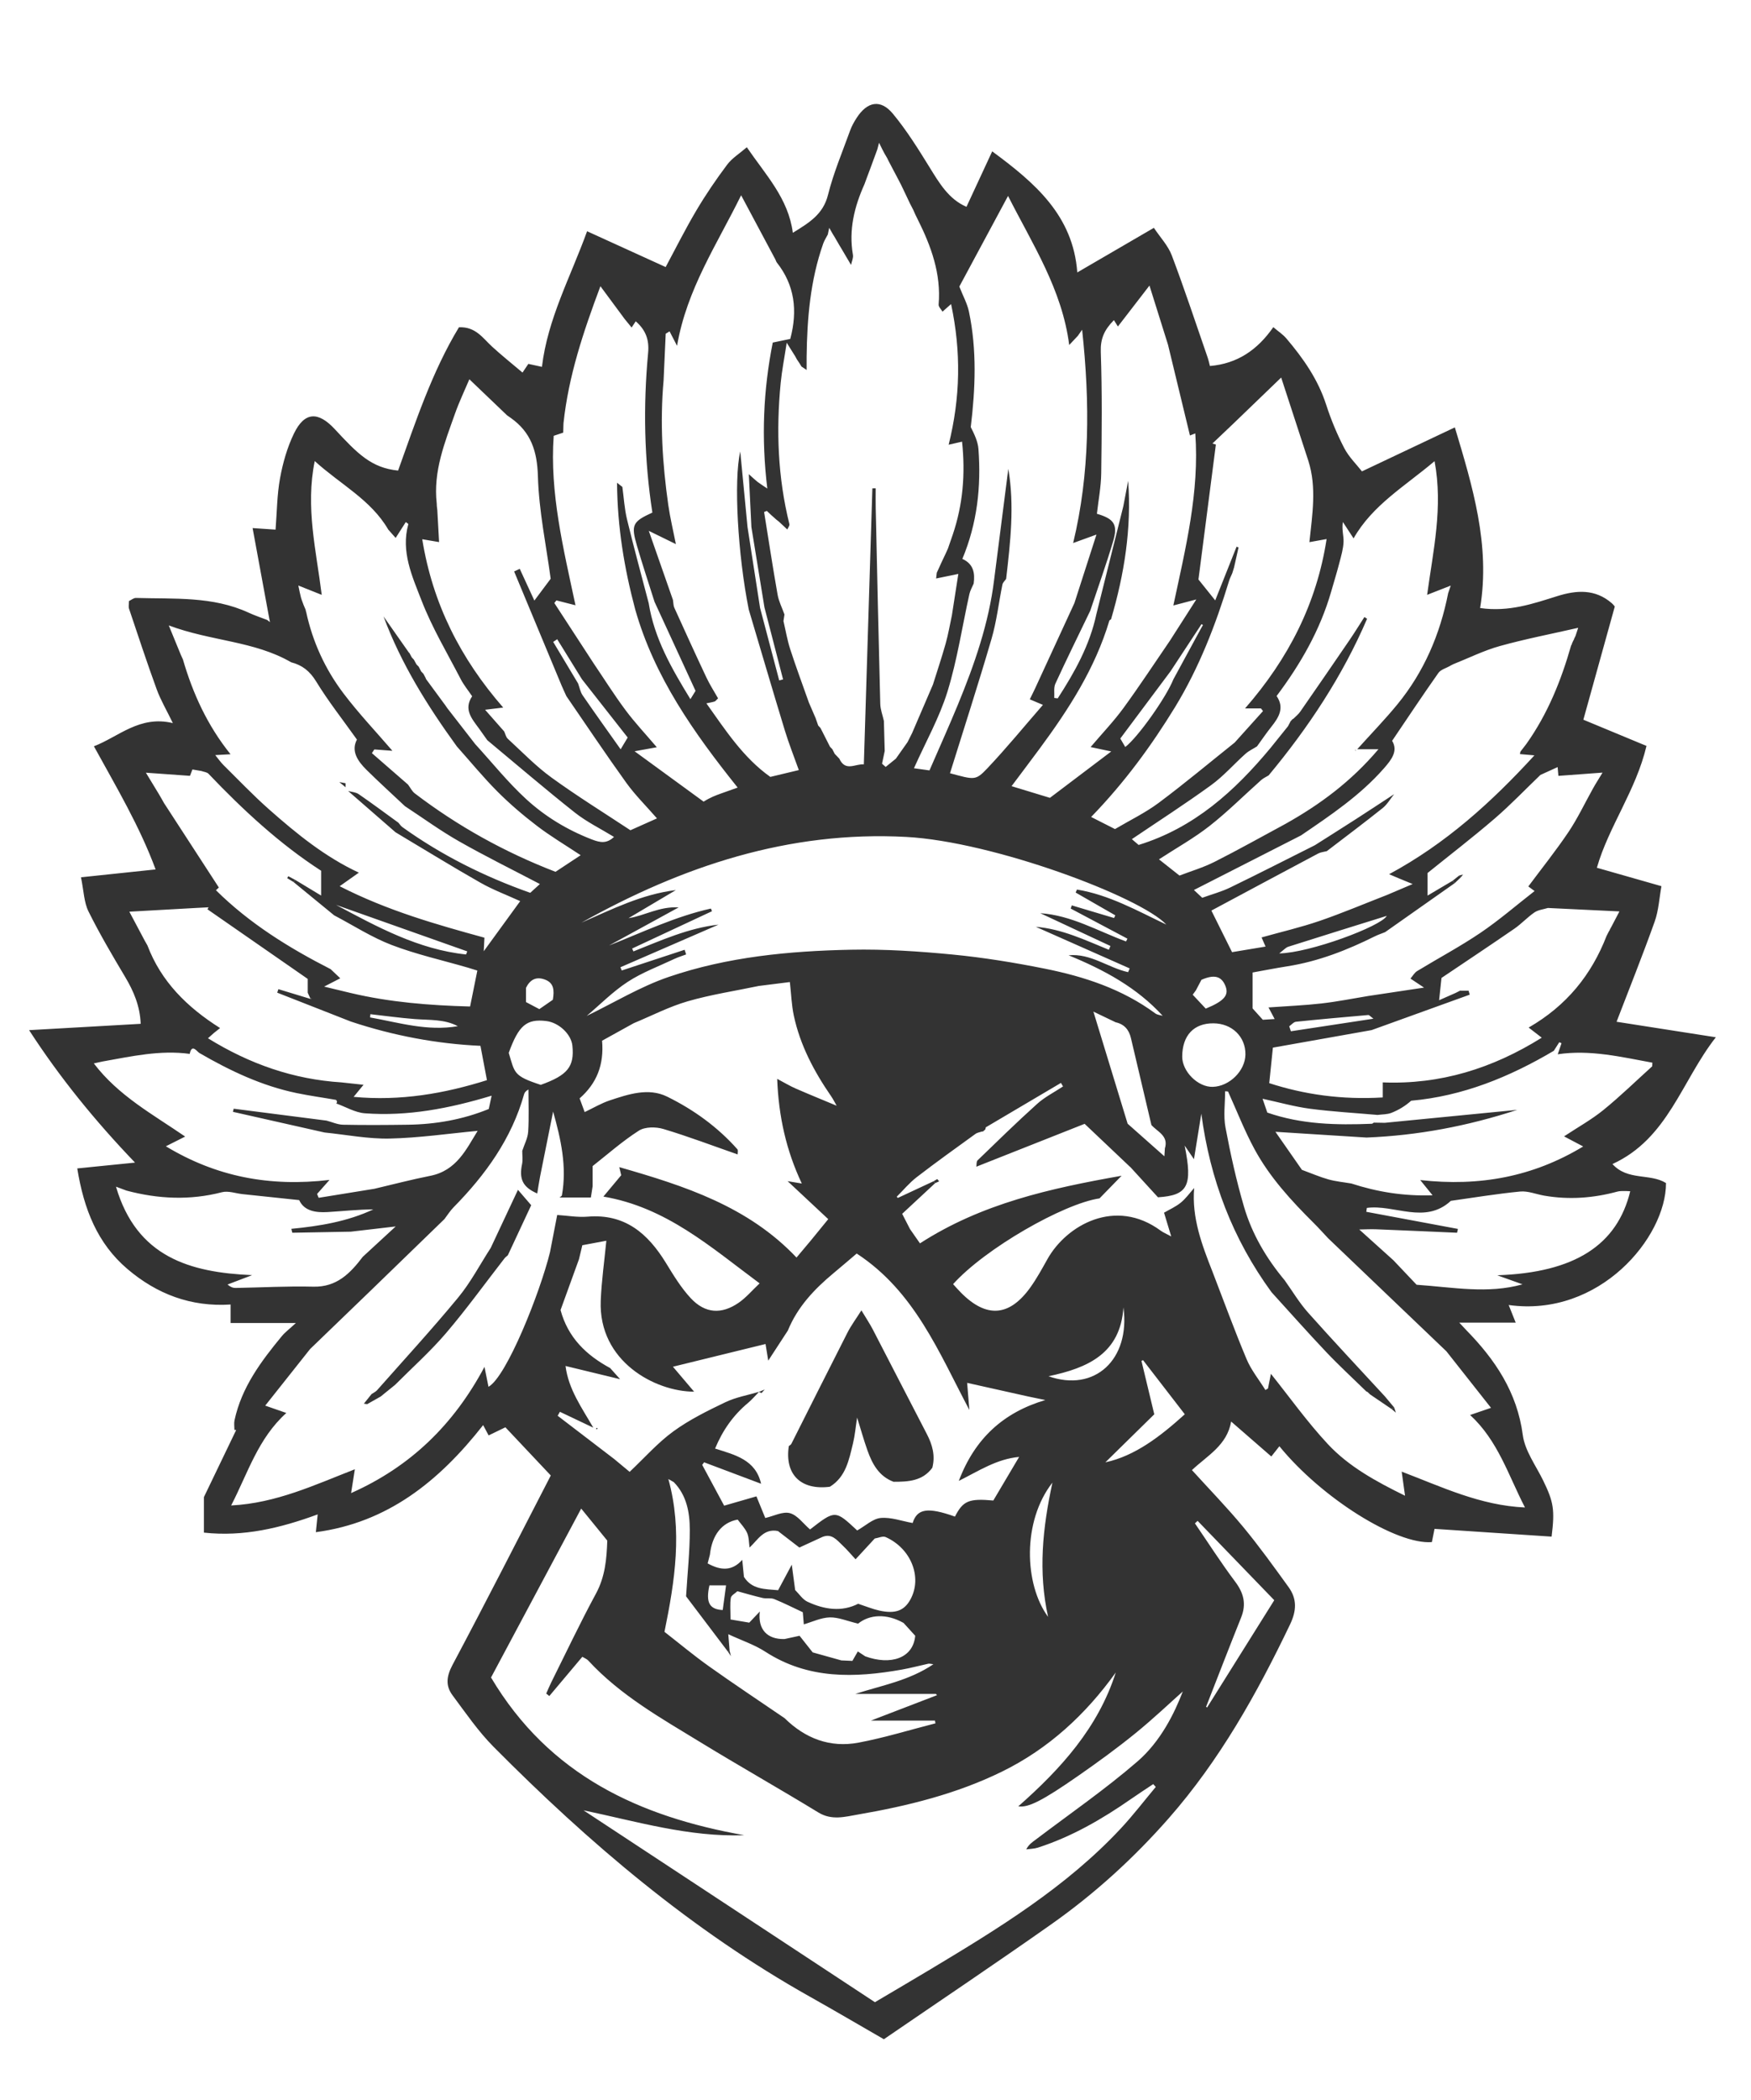 <?xml version="1.0" encoding="utf-8"?>
<!-- Generator: Adobe Illustrator 21.1.0, SVG Export Plug-In . SVG Version: 6.00 Build 0)  -->
<svg version="1.1" id="圖層_1" xmlns="http://www.w3.org/2000/svg" xmlns:xlink="http://www.w3.org/1999/xlink" x="0px" y="0px"
	 viewBox="0 0 350.401 420.077" enable-background="new 0 0 350.401 420.077" xml:space="preserve">
<g>
	<path fill="#333333" d="M53.872,123.66c-1.095-5.937-2.189-11.873-3.324-18.029c1.607,0.109,3.048,0.206,4.597,0.311
		c0.277-3.488,0.283-6.944,0.896-10.288c0.558-3.05,1.433-6.144,2.778-8.924c2.124-4.391,4.85-4.469,8.174-0.889
		c4.594,4.948,7.321,7.748,12.671,8.288c3.521-9.768,6.767-19.722,12.177-28.661c3.335-0.164,4.785,2.177,6.656,3.89
		c1.914,1.752,3.947,3.374,6.065,5.168c0.618-0.92,0.858-1.278,1.167-1.737c0.867,0.189,1.758,0.383,2.72,0.593
		c1.152-9.638,5.705-17.93,9.036-27.124c5.383,2.453,10.462,4.766,15.722,7.162c1.873-3.479,3.865-7.468,6.129-11.296
		c1.875-3.17,3.963-6.231,6.172-9.178c0.991-1.322,2.508-2.249,3.943-3.491c3.801,5.572,8.303,10.212,9.206,17.112
		c3.197-1.984,6.054-3.64,7.039-7.588c1.095-4.391,2.89-8.61,4.431-12.886c0.316-0.878,0.789-1.717,1.297-2.505
		c2.132-3.301,4.798-3.803,7.257-0.835c2.735,3.3,5.035,6.986,7.296,10.646c1.99,3.222,3.87,6.446,7.428,7.971
		c1.712-3.689,3.406-7.341,5.148-11.094c8.514,6.278,16.187,12.793,17.027,24.217c5.156-3,10.018-5.83,15.327-8.92
		c1.273,1.912,2.847,3.56,3.588,5.522c2.545,6.73,4.8,13.57,7.156,20.371c0.2,0.576,0.323,1.179,0.475,1.745
		c5.494-0.466,9.507-3.217,12.682-7.769c1.016,0.866,1.935,1.46,2.613,2.259c3.373,3.972,6.324,8.179,7.959,13.238
		c0.961,2.974,2.175,5.9,3.611,8.673c0.933,1.8,2.472,3.286,3.555,4.677c6.552-3.101,12.563-5.946,18.591-8.8
		c3.531,11.765,7.136,23.535,5.057,36.138c5.779,0.826,10.61-0.874,15.461-2.392c3.862-1.209,7.565-1.441,10.878,1.414
		c0.29,0.25,0.519,0.572,0.61,0.674c-2.143,7.716-4.234,15.241-6.289,22.64c4.278,1.776,8.236,3.419,12.632,5.243
		c-2.089,8.889-7.587,16.165-9.927,24.372c4.21,1.2,8.24,2.349,12.92,3.684c-0.429,2.347-0.554,4.847-1.361,7.105
		c-2.442,6.836-5.147,13.577-7.619,20.014c6.073,0.949,12.695,1.983,19.865,3.103c-6.902,8.822-9.569,20.262-20.687,25.359
		c3.041,3.388,7.534,1.809,10.717,3.802c0.014,10.848-13.301,26.919-31.486,24.396c0.444,1.114,0.866,2.17,1.407,3.525
		c-3.767,0-7.262,0-11.291,0c0.701,0.753,1.026,1.118,1.368,1.467c5.795,5.913,10.207,12.436,11.341,21.014
		c0.42,3.175,2.636,6.126,4.102,9.146c2.056,4.235,2.336,5.803,1.661,11.178c-7.71-0.511-15.446-1.024-23.423-1.553
		c-0.18,0.892-0.354,1.753-0.535,2.648c-7.07,0.56-22.023-8.757-30.513-19.174c-0.513,0.65-1.004,1.273-1.617,2.049
		c-2.617-2.276-5.204-4.526-8.037-6.99c-0.826,4.764-4.742,6.787-7.848,9.711c3.475,3.828,7.029,7.474,10.265,11.383
		c3.197,3.862,6.128,7.949,9.069,12.015c1.705,2.358,1.624,4.714,0.303,7.473c-6.636,13.858-14.087,27.175-24.289,38.787
		c-6.99,7.956-14.787,15.053-23.428,21.145c-11.09,7.818-22.367,15.371-33.571,23.043c-5.101-2.936-9.891-5.753-14.735-8.472
		c-23.763-13.334-44.283-30.789-63.369-50.027c-3.076-3.101-5.588-6.78-8.212-10.303c-1.423-1.911-1.215-3.797-0.004-6.072
		c6.775-12.726,13.309-25.58,19.669-37.894c-3.143-3.335-6.033-6.401-9.086-9.64c-0.884,0.428-1.904,0.922-3.354,1.624
		c-0.212-0.398-0.581-1.091-1.097-2.061c-8.872,11.293-19.167,19.516-33.477,21.417c0.102-0.984,0.226-2.185,0.367-3.557
		c-7.439,2.732-14.84,4.51-22.767,3.645c0-2.558,0-5.056,0-7.11c2.261-4.698,4.36-9.059,6.458-13.419
		c-0.118-0.007-0.235-0.013-0.353-0.02c0-0.642-0.114-1.308,0.018-1.921c1.411-6.584,5.308-11.787,9.466-16.828
		c0.645-0.781,1.486-1.4,2.816-2.629c-4.759,0-8.844,0-13.064,0c0-1.419,0-2.424,0-3.701c-7.949,0.517-14.763-2.091-20.66-7.112
		c-5.995-5.105-8.703-11.945-10.028-20.109c3.715-0.374,7.442-0.748,11.563-1.163c-8.08-8.423-15.1-17.085-21.201-26.495
		c7.522-0.427,14.842-0.842,22.334-1.267c-0.149-3.575-1.4-6.5-3.096-9.348c-2.567-4.311-5.127-8.642-7.353-13.132
		c-0.909-1.833-0.937-4.102-1.501-6.829c5.272-0.556,9.831-1.036,14.934-1.574c-3.203-8.662-7.846-16.438-12.348-24.635
		c4.939-1.886,9.137-6.238,15.798-4.636c-1.266-2.611-2.453-4.615-3.238-6.766c-1.946-5.33-3.718-10.725-5.527-16.105
		c-0.14-0.416-0.018-0.92-0.018-1.54c0.445-0.207,0.93-0.636,1.401-0.621c7.614,0.231,15.343-0.382,22.557,2.951
		c1.204,0.556,2.47,0.975,3.708,1.458c0.129,0.098,0.257,0.196,0.557,0.424C53.945,124.029,53.908,123.844,53.872,123.66z
		 M197.224,225.879c-0.184,0.16-0.367,0.32-0.551,0.479c0,0-0.097-0.041-0.097-0.041c-0.461,0.161-0.994,0.223-1.373,0.497
		c-3.94,2.854-7.9,5.682-11.753,8.65c-1.469,1.132-2.677,2.603-4.004,3.92c0.073,0.08,0.146,0.161,0.219,0.241
		c2.377-1.11,4.753-2.219,7.13-3.329c0.121,0.117,0.241,0.233,0.362,0.35c-2.205,2.05-4.41,4.099-6.619,6.153
		c0.664,1.295,1.111,2.165,1.557,3.036c0.642,0.921,1.284,1.842,2.003,2.873c12.37-7.976,26.018-10.987,40.35-13.524
		c-1.559,1.598-2.766,2.836-4.415,4.526c-7.253,1.076-22.919,10.048-29.304,17.156c0.52,0.565,1.03,1.154,1.578,1.707
		c5.084,5.132,9.693,4.809,13.898-1.073c1.274-1.782,2.333-3.726,3.407-5.643c3.815-6.811,13.614-12.367,22.667-5.683
		c0.494,0.364,1.083,0.599,2.1,1.149c-0.562-1.856-0.995-3.287-1.438-4.749c1.083-0.633,2.332-1.18,3.35-2.01
		c1.014-0.827,1.796-1.938,2.679-2.925c-0.501,5.968,1.554,11.376,3.678,16.769c2.249,5.823,4.385,11.693,6.803,17.444
		c0.926,2.203,2.498,4.135,3.775,6.191c0.172-0.1,0.344-0.201,0.516-0.301c0.226-1.136,0.452-2.273,0.584-2.938
		c3.679,4.592,7.23,9.585,11.368,14.031c4.223,4.538,9.685,7.513,15.475,10.354c-0.25-1.792-0.451-3.237-0.672-4.819
		c8.03,3.054,15.697,6.767,24.673,7.171c-3.356-6.494-5.393-13.358-10.98-18.5c1.424-0.488,2.467-0.845,4.181-1.432
		c-3.164-4.008-6.044-7.657-8.925-11.307c-7.885-7.534-15.771-15.067-23.656-22.601c-0.966-1.025-1.905-2.077-2.903-3.069
		c-4.503-4.478-8.802-9.154-11.84-14.762c-2.011-3.712-3.549-7.68-5.298-11.533c-0.195-0.019-0.39-0.037-0.585-0.056
		c0,2.423-0.366,4.915,0.074,7.254c1.003,5.327,2.179,10.644,3.702,15.844c1.599,5.461,4.478,10.337,8.142,14.718
		c1.545,2.16,2.914,4.478,4.67,6.45c5.046,5.667,10.248,11.194,15.389,16.776c0.618,0.74,1.236,1.479,1.854,2.219
		c-0.187,0.092-0.373,0.184-0.56,0.277c-1.421-0.965-2.843-1.93-4.264-2.895c-0.137-0.132-0.274-0.264-0.411-0.396
		c-0.083-0.101-0.189-0.162-0.318-0.181c-2.686-2.623-5.456-5.166-8.037-7.888c-3.725-3.928-7.313-7.985-10.96-11.987
		c-7.762-10.637-12.292-22.506-14.045-35.703c-0.491,3.035-0.981,6.069-1.472,9.104c-0.549-0.802-1.099-1.605-1.866-2.725
		c1.648,8.094,0.626,9.966-5.335,10.346c-1.855-2.029-3.709-4.058-5.564-6.087l0.025,0.05c-3.109-2.946-6.217-5.891-9.139-8.659
		c-7.617,3.014-14.643,5.795-21.67,8.575c0.072-0.428-0.013-1.018,0.238-1.261c3.939-3.806,7.857-7.64,11.927-11.302
		c1.534-1.38,3.446-2.34,5.186-3.491c-0.14-0.235-0.28-0.471-0.419-0.706c-5.013,2.961-10.026,5.923-15.04,8.884
		c-0.036,0.148-0.072,0.295-0.108,0.443L197.224,225.879z M154.833,103.465c-0.168-0.147-0.337-0.293-0.505-0.44
		c-0.291-0.275-0.581-0.551-0.872-0.826c-0.182,0.073-0.365,0.146-0.547,0.219c0.888,5.514,1.728,11.036,2.699,16.535
		c0.24,1.358,0.905,2.642,1.374,3.96c-0.067,0.44-0.133,0.88-0.2,1.32c0.443,1.883,0.76,3.806,1.355,5.64
		c1.15,3.548,2.456,7.044,3.697,10.562l-0.02-0.033c0.48,1.112,0.961,2.224,1.441,3.335l-0.018-0.028
		c0.167,0.477,0.334,0.953,0.501,1.43l-0.013-0.021c0.157,0.169,0.314,0.337,0.472,0.506l-0.02-0.024
		c0.166,0.322,0.332,0.644,0.498,0.966l-0.017-0.022c0.323,0.634,0.645,1.267,0.968,1.901l-0.009-0.012
		c0.162,0.319,0.324,0.639,0.485,0.958l-0.015-0.021c0.159,0.164,0.318,0.329,0.477,0.493l-0.01-0.01
		c0.165,0.318,0.33,0.637,0.495,0.955l-0.016-0.023c0.314,0.328,0.629,0.656,0.943,0.983c0,0-0.023-0.024-0.023-0.024
		c1.233,2.68,3.188,1.009,4.915,1.152c0.576-18.631,1.141-36.923,1.706-55.215c0.222-0.002,0.445-0.004,0.667-0.007
		c0,1.314-0.025,2.628,0.004,3.941c0.289,13.062,0.569,26.123,0.91,39.184c0.03,1.142,0.473,2.274,0.725,3.41
		c0.055,2.005,0.11,4.01,0.164,6.016c-0.178,0.847-0.356,1.694-0.534,2.541c0.242,0.214,0.485,0.429,0.727,0.643
		c0.684-0.555,1.369-1.11,2.053-1.664l-0.025,0.027c0.788-1.116,1.575-2.232,2.363-3.347c0,0-0.019,0.026-0.019,0.026
		c0.164-0.321,0.328-0.643,0.492-0.964l-0.015,0.019c0.163-0.322,0.325-0.644,0.488-0.966c0,0-0.017,0.022-0.017,0.022
		c1.381-3.212,2.761-6.423,4.142-9.635c0.856-2.736,1.772-5.456,2.547-8.215c0.518-1.844,0.835-3.745,1.241-5.621
		c0.414-2.664,0.828-5.328,1.288-8.288c-1.739,0.358-3.04,0.626-4.448,0.915c0.063-0.541,0.098-0.847,0.133-1.154
		c0.151-0.324,0.302-0.648,0.453-0.972c0.145-0.323,0.29-0.646,0.436-0.969c0.303-0.641,0.606-1.282,0.909-1.924
		c0.145-0.321,0.29-0.642,0.435-0.963c0.324-0.936,0.649-1.872,0.973-2.808c2.028-6.013,2.543-12.135,1.855-18.58
		c-1.173,0.266-1.801,0.409-2.683,0.609c2.353-9.425,2.519-18.597,0.488-28.13c-0.57,0.5-0.889,0.78-1.208,1.06
		c-0.168,0.154-0.337,0.308-0.505,0.462c-0.273-0.476-0.816-0.974-0.778-1.424c0.518-6.142-1.494-11.644-4.164-16.993
		c-0.159-0.319-0.318-0.638-0.476-0.957c-0.143-0.325-0.287-0.65-0.43-0.975c-0.221-0.426-0.441-0.852-0.662-1.277
		c-0.148-0.314-0.297-0.627-0.445-0.941c-0.152-0.32-0.304-0.64-0.456-0.96c-0.152-0.32-0.305-0.64-0.457-0.961
		c-0.154-0.319-0.307-0.638-0.461-0.957c-0.162-0.311-0.323-0.622-0.485-0.933c-0.162-0.31-0.325-0.62-0.487-0.931
		c-0.164-0.308-0.328-0.617-0.492-0.925c-0.163-0.31-0.325-0.62-0.488-0.93c-0.166-0.316-0.332-0.633-0.498-0.949
		c-0.101-0.206-0.203-0.412-0.304-0.618c-0.173-0.297-0.347-0.595-0.52-0.892c-0.163-0.309-0.325-0.617-0.488-0.926
		c-0.136-0.277-0.272-0.554-0.61-1.244c-0.194,0.739-0.272,1.036-0.35,1.332c-0.467,1.272-0.935,2.545-1.402,3.816
		c-0.216,0.576-0.432,1.152-0.648,1.728c-0.173,0.47-0.345,0.94-0.518,1.41c-2.028,4.503-3.177,9.139-2.312,14.129
		c0.11,0.633-0.242,1.347-0.379,2.023c-0.175-0.297-0.349-0.595-0.524-0.892c-0.114-0.191-0.229-0.382-0.343-0.573
		c-0.174-0.298-0.349-0.596-0.523-0.894c-0.179-0.302-0.358-0.605-0.536-0.906c-0.116-0.192-0.231-0.383-0.347-0.575
		c-0.174-0.298-0.348-0.596-0.522-0.894c-0.176-0.303-0.353-0.607-0.528-0.91c-0.119-0.192-0.237-0.383-0.356-0.575
		c-0.154-0.27-0.309-0.54-0.688-1.204c-0.154,0.731-0.218,1.036-0.282,1.34c-0.31,0.604-0.695,1.182-0.919,1.817
		c-2.588,7.345-3.227,14.98-3.32,22.692c-0.009,0.777-0.001,1.554-0.001,2.588c-0.64-0.43-0.835-0.56-1.029-0.69
		c-0.117-0.193-0.234-0.386-0.35-0.579c-0.191-0.286-0.383-0.572-0.574-0.858c-0.108-0.2-0.217-0.399-0.325-0.599
		c-0.459-0.733-0.918-1.466-1.705-2.723c-0.479,3.139-0.963,5.572-1.204,8.029c-0.932,9.504-0.578,18.939,1.74,28.252
		c0.076,0.306-0.268,0.718-0.416,1.081c-0.161-0.151-0.322-0.303-0.483-0.454c-0.156-0.147-0.311-0.293-0.467-0.44
		c-0.252-0.235-0.505-0.47-0.757-0.704c-0.17-0.133-0.341-0.267-0.512-0.4C155.166,103.768,154.999,103.616,154.833,103.465z
		 M258.245,144.293c0.166-0.175,0.332-0.35,0.498-0.525l0.002,0.075c0.486-0.49,1.056-0.921,1.443-1.478
		c3.309-4.76,6.595-9.536,9.863-14.324c1.033-1.513,1.992-3.076,2.985-4.616c0.18,0.115,0.36,0.23,0.54,0.345
		c-4.918,11.458-11.733,21.752-19.706,31.334c-0.5,0.307-1.059,0.549-1.49,0.933c-3.442,3.064-6.712,6.342-10.329,9.18
		c-3.107,2.438-6.602,4.383-10.125,6.676c1.387,1.096,2.632,2.08,4.108,3.247c2.253-0.867,4.74-1.599,7.016-2.747
		c4.785-2.413,9.46-5.046,14.18-7.588c6.855-3.842,13.105-8.427,18.619-14.938c-1.759,0-2.9,0-4.245,0
		c2.846-3.164,5.575-5.971,8.046-8.99c5.318-6.497,8.532-14,10.144-22.212c0.139-0.407,0.278-0.814,0.522-1.53
		c-1.699,0.666-3.101,1.215-4.728,1.852c1.226-8.93,3.209-17.532,1.489-26.743c-5.882,4.989-12.408,8.756-16.207,15.449
		c-0.713-1.092-1.426-2.184-2.139-3.276c-0.26,1.487,0.173,2.723,0.132,3.943c-0.046,1.39-0.46,2.781-0.814,4.145
		c-0.51,1.969-1.108,3.916-1.672,5.871c-2.205,7.638-6.082,14.413-10.909,20.847c1.616,2.37,0.449,4.264-1.041,6.136
		c-1.014,1.274-1.929,2.628-2.888,3.946c-0.772,0.486-1.629,0.877-2.3,1.477c-2.315,2.068-4.382,4.459-6.876,6.269
		c-5.177,3.758-10.567,7.223-15.858,10.801c0.067,0.059,0.294,0.263,0.526,0.461c0.287,0.247,0.578,0.489,0.829,0.701
		c11.126-3.43,19.228-10.78,26.393-19.403c1.165-1.448,2.331-2.896,3.496-4.344c0.181-0.345,0.363-0.691,0.544-1.036
		L258.245,144.293z M32.343,159.791c0,0,0.001,0.002,0.001,0.002c0.169,0.298,0.337,0.595,0.506,0.893
		c0.123,0.187,0.247,0.374,0.37,0.561c3.491,5.374,6.981,10.748,10.577,16.283c0.147-0.135-0.179,0.165-0.586,0.54
		c6.716,6.646,14.618,11.536,22.959,15.793c0.641,0.608,1.282,1.216,1.923,1.824c-0.921,0.474-1.841,0.947-3.231,1.662
		c2.154,0.518,3.722,0.896,5.291,1.273c7.84,1.863,15.81,2.489,23.92,2.707c0.498-2.469,0.957-4.742,1.451-7.188
		c-0.653-0.202-1.301-0.412-1.955-0.602c-5.07-1.473-10.259-2.63-15.174-4.508c-4.014-1.534-7.7-3.928-11.532-5.941
		c-2.716-2.225-5.431-4.45-8.147-6.675c0.126-0.133,0.252-0.267,0.378-0.4c1.712,1.035,3.423,2.069,5.169,3.125
		c0-1.68,0-3.182,0-4.964c-8.242-5.323-15.598-12.116-22.535-19.398c-0.316-0.332-0.935-0.375-1.412-0.552
		c-0.603-0.103-1.206-0.206-1.808-0.309c-0.183,0.471-0.325,0.836-0.495,1.274c-2.871-0.204-5.632-0.401-8.818-0.628
		c1.025,1.689,1.823,3.003,2.621,4.317C31.992,159.183,32.167,159.487,32.343,159.791z M82.373,131.466
		c0.163,0.176,0.327,0.352,0.49,0.528l-0.048-0.055c0.177,0.324,0.354,0.647,0.531,0.971l-0.025-0.033
		c0.168,0.173,0.336,0.346,0.504,0.519l-0.044-0.051c0.171,0.328,0.341,0.656,0.512,0.984l-0.027-0.036
		c0.168,0.174,0.336,0.349,0.503,0.523l-0.046-0.05c0.174,0.327,0.348,0.655,0.522,0.982l-0.063-0.015
		c1.277,1.737,2.555,3.474,3.832,5.211l-0.02-0.043c0.171,0.25,0.342,0.5,0.514,0.75c1.861,2.394,3.721,4.788,5.582,7.182
		c3.387,3.701,6.541,7.656,10.226,11.032c3.796,3.477,8.216,6.153,13.112,8.043c1.738,0.671,2.969,0.866,4.445-0.498
		c-2.702-1.656-5.482-3.008-7.849-4.881c-5.935-4.697-11.684-9.63-17.507-14.468c-0.537-0.756-1.066-1.517-1.612-2.267
		c-1.439-1.978-3.198-3.876-1.421-6.52c-0.826-1.222-1.686-2.262-2.292-3.434c-2.693-5.202-5.729-10.281-7.834-15.717
		c-1.862-4.808-4.178-9.78-2.645-15.284c0.016-0.057-0.226-0.185-0.511-0.408c-0.641,1.003-1.277,1.997-2.027,3.17
		c-0.585-0.66-1.034-1.167-1.483-1.674c-3.468-5.972-9.579-9.031-14.71-13.702c-1.891,9.249,0.303,17.887,1.399,26.764
		c-1.647-0.656-3.051-1.216-4.684-1.867c0.218,1.008,0.337,1.689,0.517,2.353c0.143,0.528,0.361,1.036,0.545,1.553
		c0.137,0.321,0.273,0.642,0.41,0.963c0.009,0.147,0.043,0.289,0.101,0.424c1.289,5.969,3.798,11.436,7.453,16.265
		c3.051,4.03,6.552,7.719,9.804,11.501c-1.07-0.081-2.343-0.177-3.617-0.273c-0.163,0.247-0.327,0.494-0.49,0.741
		c2.409,2.096,4.819,4.191,7.228,6.287c0.449,0.597,0.792,1.333,1.364,1.769c8.577,6.534,17.907,11.729,28.154,15.684
		c1.623-1.072,3.325-2.195,5.032-3.323c-3.07-2.038-6.011-3.781-8.711-5.841c-2.782-2.123-5.471-4.412-7.941-6.888
		c-2.857-2.864-5.431-6.01-8.128-9.034c-5.869-8.095-11.154-16.526-14.672-26.003c1.71,2.435,3.419,4.87,5.129,7.305
		c0,0,0.002-0.076,0.002-0.076c0.173,0.32,0.345,0.64,0.518,0.96L82.373,131.466z M239.967,125.569
		c-1.908,2.9-3.815,5.8-5.723,8.701c-3.306,4.424-6.612,8.848-10.057,13.458c0.271,0.462,0.627,1.069,0.994,1.693
		c2.538-1.937,8.201-9.943,9.622-13.517c1.827-3.365,3.654-6.731,5.481-10.096c0.149-0.262,0.298-0.524,0.447-0.787
		c-0.101-0.056-0.201-0.113-0.302-0.169C240.275,125.092,240.121,125.33,239.967,125.569z M152.973,121.478
		c-0.869-5.349-1.738-10.697-2.607-16.046c-0.164-3.361-0.328-6.722-0.516-10.581c0.926,0.822,1.316,1.208,1.747,1.54
		c0.465,0.358,0.969,0.665,1.954,1.331c-1.227-10.126-0.806-19.692,1.088-29.199c1.371-0.285,2.579-0.536,3.505-0.728
		c1.507-5.657,0.887-10.754-2.687-15.279c-0.141-0.178-0.192-0.425-0.301-0.631c-2.221-4.165-4.445-8.33-6.846-12.826
		c-4.846,9.869-10.875,18.777-12.822,30.112c-0.5-0.963-0.999-1.926-1.499-2.889c-0.257,0.157-0.515,0.315-0.772,0.472
		c-0.142,3.129-0.283,6.258-0.425,9.387c-0.744,8.322-0.237,16.601,0.937,24.846c0.364,2.558,0.979,5.081,1.526,7.853
		c-1.76-0.861-3.218-1.574-5.423-2.652c1.764,5.041,3.301,9.434,4.839,13.826c0.088,0.527,0.068,1.102,0.281,1.572
		c2.11,4.659,4.23,9.313,6.412,13.938c0.682,1.445,1.559,2.797,2.332,4.164c-0.35,0.331-0.492,0.57-0.69,0.632
		c-0.499,0.158-1.023,0.236-1.647,0.37c3.818,5.364,7.381,10.879,12.796,14.716c1.979-0.474,3.837-0.919,5.701-1.366
		c-0.98-2.752-1.992-5.28-2.783-7.876c-2.457-8.064-4.829-16.154-7.234-24.234c-2.177-10.833-3.049-25.787-1.704-31.619
		c0.516,5.355,0.986,10.243,1.457,15.13c0.836,5.383,1.671,10.766,2.507,16.149c1.278,4.839,2.556,9.677,3.834,14.516
		c0.257-0.068,0.514-0.135,0.771-0.203C155.458,131.096,154.216,126.287,152.973,121.478z M142.063,310.98
		c-0.159,0.614-0.319,1.227-0.453,1.745c2.709,1.504,4.965,1.507,6.926-0.712c0.112,1.134,0.223,2.267,0.335,3.401
		c1.593,2.557,4.179,2.432,6.843,2.674c0.944-1.765,1.838-3.437,2.732-5.11c0.225,1.692,0.451,3.384,0.676,5.076
		c0.808,0.794,1.481,1.877,2.449,2.331c3.37,1.581,6.87,2.091,10.16,0.416c1.551,0.507,2.861,1.055,4.225,1.358
		c3.21,0.713,5.016,0.032,6.258-2.268c2.372-4.392,0.121-10.158-4.983-12.432c-0.572-0.255-1.449,0.175-2.184,0.287
		c-1.279,1.386-2.559,2.772-3.838,4.158c-0.882-0.949-1.717-1.949-2.66-2.835c-1.098-1.032-2.115-2.393-3.972-1.635
		c-1.538,0.706-3.075,1.413-4.612,2.119c-1.428-1.1-2.856-2.199-4.284-3.299c-2.864-0.57-4.031,1.781-5.681,3.3
		c-0.146-0.98-0.105-2.042-0.489-2.917c-0.43-0.979-1.245-1.788-1.892-2.671C144.478,304.525,142.49,307.035,142.063,310.98z
		 M115.688,136.72c0.292,0.791,0.438,1.682,0.901,2.356c2.454,3.578,4.987,7.101,7.61,10.809c0.577-0.964,0.999-1.669,1.411-2.357
		c-3.082-3.925-6.12-7.792-9.157-11.66c-1.649-2.668-3.299-5.336-4.948-8.003c-0.268,0.178-0.535,0.357-0.803,0.535
		C112.364,131.173,114.026,133.947,115.688,136.72z M230.35,224.962l0.054,0.031c-1.364-5.783-2.732-11.565-4.089-17.35
		c-0.392-1.671-1.338-2.783-3.057-3.157c-1.579-0.757-3.159-1.514-4.451-2.133c2.212,7.243,4.411,14.444,6.848,22.422
		c1.907,1.69,4.531,4.015,7.353,6.516c0.046-0.706,0.074-1.141,0.103-1.577C233.9,227.136,231.553,226.381,230.35,224.962z
		 M292.278,198.112l-0.027,0.056c0.545,0,1.09,0,1.635,0c0.074,0.265,0.148,0.531,0.223,0.796
		c-6.544,2.362-13.088,4.724-19.632,7.087c-6.611,1.174-13.221,2.348-19.752,3.508c-0.219,2.132-0.467,4.536-0.731,7.104
		c7.029,2.277,14.508,3.351,22.719,2.859c0-1.054,0-2.033,0-3.011c11.529,0.463,21.975-2.795,31.814-8.943
		c-1.005-0.776-1.709-1.319-2.623-2.025c7.614-4.383,12.58-10.558,15.602-18.351l0.002-0.004c0.159-0.312,0.318-0.624,0.478-0.936
		c0.098-0.072,0.151-0.168,0.158-0.29c0.116-0.213,0.233-0.426,0.349-0.639c0.476-0.908,0.952-1.817,1.578-3.012
		c-5.079-0.244-9.697-0.466-14.316-0.688c-0.903,0.281-1.934,0.375-2.682,0.884c-1.421,0.967-2.604,2.283-4.021,3.258
		c-4.899,3.375-9.856,6.666-14.591,9.854c-0.153,1.441-0.301,2.828-0.474,4.456c1.099-0.485,2.201-0.972,3.304-1.459
		C291.619,198.45,291.949,198.281,292.278,198.112z M310.985,210.119l-0.072,0.087c-8.861,5.238-18.21,9.052-28.516,9.969
		c-1.205,1.076-2.534,1.87-3.957,2.427c-0.848,0.332-1.841,0.291-2.769,0.418c-4.508-0.397-9.034-0.65-13.517-1.239
		c-3.109-0.408-6.157-1.278-9.495-1.999c0.377,1.103,0.662,1.934,0.947,2.767c6.882,2.392,13.875,2.517,20.911,2.236
		c0.138-0.006,0.27-0.148,0.405-0.227c0.727,0.013,1.455,0.026,2.182,0.039c8.728-0.853,17.455-1.706,26.519-2.592
		c-10.005,3.268-19.945,5.129-30.159,5.539c-5.969-0.377-11.938-0.753-18.231-1.15c1.819,2.61,3.618,5.193,5.303,7.61
		c1.904,0.699,3.564,1.425,5.292,1.909c1.492,0.417,3.06,0.558,4.595,0.821c5.146,1.671,10.398,2.549,16.259,2.36
		c-0.893-1.1-1.492-1.839-2.473-3.048c11.886,1.328,22.576-0.655,32.61-6.72c-1.356-0.715-2.537-1.339-3.829-2.02
		c2.806-1.854,5.512-3.353,7.875-5.273c3.379-2.745,6.507-5.799,9.743-8.721l0.02-0.013c0.014-0.244,0.028-0.488,0.042-0.732
		c-6.262-1.149-12.493-2.648-18.942-1.682c0.251-0.737,0.502-1.475,0.753-2.212c-0.148-0.066-0.297-0.133-0.445-0.199
		C311.686,209.022,311.335,209.57,310.985,210.119z M67.302,220.73c0.051-0.113,0.16-0.237,0.141-0.336
		c-0.027-0.144-0.129-0.372-0.23-0.39c-2.613-0.461-5.248-0.817-7.844-1.356c-6.985-1.45-13.335-4.462-19.466-8.015
		c-0.495-0.287-1.51-1.961-1.941,0.175c-5.924-0.809-11.663,0.496-17.428,1.519c-0.494,0.108-0.989,0.215-1.761,0.383
		c4.936,6.486,11.754,10.155,18.28,14.636c-1.381,0.696-2.518,1.269-3.861,1.945c10.074,6.085,20.755,8.147,32.747,6.727
		c-1.158,1.306-1.823,2.055-2.488,2.805c0.105,0.258,0.21,0.516,0.316,0.774c3.72-0.603,7.441-1.205,11.161-1.808
		c3.717-0.871,7.413-1.848,11.157-2.586c5.312-1.047,7.242-5.368,9.499-9.001c-5.846,0.547-11.712,1.413-17.594,1.542
		c-4.336,0.095-8.693-0.772-13.041-1.211c-6.113-1.378-12.226-2.757-18.34-4.135c0.051-0.209,0.102-0.418,0.153-0.626
		c6.191,0.794,12.382,1.587,18.574,2.381c1.107,0.288,2.209,0.802,3.321,0.824c4.319,0.088,8.641,0.059,12.962-0.001
		c5.574-0.077,10.984-1.022,16.189-3.147c0.192-0.894,0.357-1.664,0.572-2.662c-8.496,2.573-16.815,4.159-25.377,3.523
		C71.063,222.544,69.2,221.409,67.302,220.73z M157.012,327.853c1.049-0.228,2.097-0.457,2.992-0.651
		c0.856,1.083,1.742,2.203,2.627,3.324c1.911,0.534,3.822,1.069,5.734,1.603c0.739,0.032,1.478,0.065,2.211,0.097
		c0.405-0.703,0.729-1.267,1.088-1.891c0.532,0.35,1.01,0.665,1.488,0.98c5.072,1.845,9.6,0.398,9.995-4.116
		c-0.566-0.622-1.45-1.594-2.334-2.567c-3.418-1.919-6.806-1.704-9.097,0.143c-2.202-0.523-3.949-1.295-5.673-1.248
		c-1.758,0.049-3.493,0.903-5.187,1.39c-0.032-0.383-0.098-1.159-0.204-2.423c-1.782-0.834-3.711-1.813-5.707-2.627
		c-0.688-0.28-1.567-0.05-2.319-0.224c-1.7-0.393-3.375-0.893-5.061-1.35c-0.459,0.438-1.234,0.825-1.314,1.324
		c-0.194,1.203-0.063,2.458-0.063,4.324c1.261,0.214,2.505,0.424,3.749,0.635c0.704-0.741,1.409-1.483,2.113-2.224
		C151.62,325.884,153.497,327.965,157.012,327.853z M290.666,176.193c0.149,0.153,0.298,0.305,0.447,0.458
		c-4.644,3.268-9.288,6.537-13.932,9.805c-0.7,0.282-1.422,0.52-2.096,0.855c-5.55,2.76-11.273,4.998-17.438,5.972
		c-2.436,0.385-4.857,0.862-6.984,1.243c0,2.634,0,4.892,0,7.188c0.618,0.685,1.35,1.496,2.048,2.27
		c0.842-0.053,1.569-0.099,2.367-0.149c-0.47-0.884-0.842-1.585-1.233-2.321c3.759-0.27,7.199-0.408,10.611-0.796
		c3.117-0.354,6.204-0.979,9.304-1.485c3.545-0.533,7.09-1.065,11.21-1.685c-1.31-0.87-2.013-1.336-2.715-1.803
		c0.441-0.51,0.79-1.172,1.339-1.506c4.209-2.564,8.579-4.882,12.655-7.639c3.746-2.534,7.188-5.518,10.843-8.366
		c-0.703-0.516-1.107-0.813-1.254-0.921c2.75-3.694,5.547-7.18,8.031-10.876c1.816-2.702,3.222-5.679,4.81-8.534c0,0,0,0,0,0
		c0.174-0.307,0.347-0.613,0.521-0.92c0.45-0.735,0.899-1.47,1.492-2.438c-3.232,0.238-6.033,0.444-8.835,0.65
		c-0.047-0.538-0.08-0.916-0.154-1.754c-1.331,0.606-2.391,1.089-3.451,1.571c-3.048,2.926-5.975,5.994-9.174,8.745
		c-4.385,3.77-8.978,7.298-13.403,10.867c0,1.43,0,2.896,0,4.519C287.253,178.21,288.96,177.201,290.666,176.193z M219.404,122.833
		c1.794-7.18,3.588-14.359,5.382-21.539c0.325-1.704,0.649-3.407,0.974-5.111c0.704,9.489-0.768,18.671-3.425,27.696
		c-0.118,0.095-0.307,0.168-0.343,0.287c-2.835,9.503-8.105,17.679-13.923,25.554c-1.815,2.456-3.659,4.891-5.641,7.537
		c2.612,0.794,4.93,1.499,7.679,2.335c3.779-2.858,7.868-5.951,12.272-9.281c-1.726-0.365-2.816-0.595-4.136-0.874
		c2.362-2.778,4.644-5.16,6.573-7.8c3.221-4.409,6.217-8.984,9.307-13.488c1.64-2.561,3.279-5.123,5.276-8.242
		c-1.947,0.511-3.105,0.815-4.596,1.206c2.461-11.521,5.241-22.682,4.392-34.421c-0.641,0.252-1.118,0.44-1.069,0.42
		c-1.469-6.073-2.931-12.118-4.393-18.163c-1.181-3.767-2.362-7.533-3.709-11.826c-2.359,3.058-4.337,5.622-6.316,8.186
		c-0.264-0.42-0.528-0.841-0.799-1.273c-1.979,1.995-2.716,3.789-2.627,6.358c0.279,8.084,0.194,16.184,0.087,24.276
		c-0.036,2.714-0.565,5.422-0.865,8.102c3.465,1.005,4.246,2.166,3.235,5.553c-1.392,4.66-3.038,9.244-4.575,13.86
		c-2.337,4.847-4.718,9.673-6.966,14.562c-0.375,0.816-0.166,1.9-0.228,2.859c0.231,0.03,0.462,0.06,0.694,0.089
		C215.058,134.459,218.087,129.049,219.404,122.833z M81.039,161.262c-2.566-2.415-5.177-4.785-7.685-7.259
		c-1.805-1.781-3.137-3.797-1.925-6.065c-2.879-4.043-5.762-7.693-8.169-11.635c-1.261-2.065-2.78-3.258-4.988-3.823
		c-7.399-4.293-16.031-4.199-24.499-7.378c1.006,2.452,1.703,4.152,2.4,5.852c0.143,0.316,0.286,0.633,0.429,0.949
		c0,0,0.002,0.004,0.002,0.004c1.985,6.811,4.877,13.185,9.528,18.966c-1.169,0.065-1.918,0.107-3.062,0.171
		c0.688,0.838,1.118,1.468,1.651,1.994c3.015,2.975,5.942,6.052,9.112,8.854c5.516,4.876,11.224,9.525,17.978,12.663
		c-1.168,0.826-2.336,1.651-3.841,2.715c9.641,4.926,19.393,7.659,28.971,10.295c-0.047,0.92-0.078,1.514-0.14,2.714
		c2.668-3.665,4.897-6.728,7.298-10.027c-2.692-1.231-5.454-2.261-7.984-3.7c-5.715-3.25-11.316-6.702-16.963-10.071
		c-3.163-2.753-6.325-5.507-9.488-8.26c0.71,0.199,1.536,0.231,2.111,0.627c2.692,1.854,5.315,3.807,7.962,5.725
		c0.255,0.29,0.465,0.642,0.77,0.861c7.862,5.641,16.426,9.912,25.604,13.154c0.711-0.648,1.391-1.267,1.929-1.757
		c-5.443-2.854-10.911-5.547-16.2-8.554C88.115,166.162,84.631,163.617,81.039,161.262z M290.214,133.168l-0.032,0.034
		c-0.794,0.457-1.858,0.723-2.337,1.402c-3.108,4.403-6.089,8.896-9.26,13.578c1.231,2.037-0.125,3.78-1.628,5.495
		c-4.765,5.436-10.708,9.412-16.615,13.433c-7.143,3.64-14.287,7.279-21.422,10.915c0.385,0.361,1,0.937,1.663,1.558
		c1.925-0.696,3.835-1.204,5.58-2.049c5.684-2.754,11.308-5.632,16.955-8.462c2.77-1.759,5.548-3.504,8.307-5.28
		c2.529-1.628,5.038-3.287,7.556-4.933c-0.756,0.937-1.374,2.047-2.293,2.781c-3.676,2.936-7.446,5.755-11.181,8.618
		c-0.579,0.152-1.213,0.199-1.728,0.472c-7.096,3.767-14.175,7.566-21.363,11.412c1.314,2.643,2.753,5.536,4.135,8.316
		c2.473-0.412,4.539-0.755,6.707-1.116c-0.263-0.602-0.491-1.123-0.8-1.832c4-1.121,7.87-2.018,11.607-3.3
		c4.561-1.565,9.011-3.454,13.51-5.202c1.536-0.653,3.073-1.306,5.118-2.175c-1.254-0.516-1.947-0.799-2.637-1.087
		c-0.655-0.273-1.308-0.553-2.079-0.879c11.317-6.098,20.434-14.335,29.083-23.774c-1.264-0.111-2.071-0.182-2.901-0.255
		c0.064-0.263,0.06-0.436,0.142-0.547c0.371-0.505,0.785-0.979,1.149-1.489c4.268-5.997,6.967-12.708,8.967-19.736
		c0.099-0.076,0.145-0.176,0.138-0.301c0.098-0.216,0.196-0.432,0.294-0.648c0.088-0.092,0.138-0.202,0.15-0.329
		c0.099-0.206,0.198-0.412,0.296-0.618c0.175-0.533,0.35-1.067,0.523-1.591c-5.362,1.224-10.578,2.229-15.678,3.648
		c-3.2,0.89-6.226,2.404-9.331,3.637C290.609,132.964,290.411,133.066,290.214,133.168z M219.485,106.904
		c-1.544,0.561-3.087,1.122-4.732,1.719c3.363-13.978,3.372-28.001,1.797-42.667c-0.531,0.754-0.697,0.99-0.863,1.226
		c-0.52,0.552-1.039,1.104-1.722,1.829c-1.432-11.139-7.337-20.132-12.24-29.819c-3.452,6.419-6.751,12.552-9.75,18.129
		c0.757,1.928,1.585,3.407,1.918,4.99c1.625,7.712,1.295,15.459,0.369,23.118c0.716,1.414,1.425,2.881,1.539,4.394
		c0.566,7.526-0.253,14.886-3.22,21.972c2.222,1.001,2.555,2.831,2.267,4.934c-0.293,0.702-0.699,1.378-0.861,2.109
		c-1.441,6.499-2.424,13.136-4.377,19.475c-1.604,5.205-4.347,10.059-6.715,15.359c0.914,0.127,1.955,0.271,3.107,0.431
		c1.988-4.585,3.91-8.841,5.688-13.156c3.321-8.06,6.179-16.264,7.249-24.982c0.946-7.395,1.892-14.79,2.838-22.185
		c1.26,7.358,0.413,14.688-0.437,22.018c-0.255,0.374-0.659,0.718-0.742,1.127c-0.739,3.615-1.146,7.322-2.175,10.849
		c-2.629,9.01-5.527,17.941-8.316,26.897c4.91,1.316,5.112,1.507,7.479-0.991c3.815-4.026,7.334-8.333,11.119-12.684
		c-1.206-0.509-1.872-0.79-2.631-1.11c0.405-0.829,0.759-1.52,1.083-2.223c2.619-5.674,5.232-11.351,7.846-17.027
		c1.478-4.59,2.956-9.18,4.434-13.77c0.07-0.06,0.139-0.12,0.115-0.099C219.566,106.736,219.525,106.82,219.485,106.904z
		 M130.976,120.369c-1.177-3.735-2.418-7.451-3.514-11.21c-1.221-4.189-0.882-4.815,3.087-6.629
		c-1.643-10.602-1.853-21.269-0.851-31.946c0.244-2.601-0.467-4.561-2.479-6.315c-0.225,0.341-0.437,0.663-0.823,1.248
		c-0.522-0.64-0.957-1.172-1.392-1.705c-1.547-2.09-3.093-4.181-4.852-6.558c-3.471,9.239-6.392,18.051-7.387,27.386
		c-0.007,0.175-0.015,0.351-0.022,0.526c-0.012,0.458-0.024,0.916-0.036,1.374c-0.617,0.206-1.235,0.413-1.903,0.636
		c-0.82,11.412,1.946,22.565,4.36,33.896c-1.499-0.382-2.659-0.678-3.819-0.974c-0.139,0.173-0.278,0.347-0.417,0.52
		c2.598,3.988,5.196,7.976,7.794,11.964c2.14,3.163,4.174,6.405,6.453,9.465c1.866,2.505,4.023,4.793,6.261,7.424
		c-1.527,0.275-2.612,0.471-4.447,0.802c4.952,3.613,9.383,6.845,13.813,10.078c1.385-0.866,2.413-1.242,3.444-1.613
		c1.067-0.384,2.137-0.762,3.368-1.201c-8.801-10.993-16.682-22.162-20.504-35.648c-2.167-8.141-3.561-16.384-3.634-25.326
		c0.652,0.51,0.859,0.673,1.067,0.835c0.298,2.164,0.418,4.37,0.929,6.482c1.358,5.615,2.885,11.188,4.344,16.778
		c1.115,7.047,4.577,13.042,8.343,19.196c0.5-0.808,0.819-1.322,1.028-1.659C136.396,132.137,133.686,126.253,130.976,120.369z
		 M29.497,189.1c0,0-0.001-0.002-0.001-0.002c2.747,7.247,7.947,12.383,14.547,16.544c-0.534,0.423-0.892,0.692-1.233,0.98
		c-0.379,0.321-0.743,0.66-1.192,1.062c8.334,5.156,17.12,8.22,26.717,8.827c1.366,0.148,2.732,0.296,4.409,0.478
		c-0.747,0.912-1.286,1.57-1.977,2.415c9.425,0.884,18.206-0.676,26.678-3.339c-0.447-2.362-0.835-4.41-1.3-6.867
		c-8.657-0.394-17.41-2.023-25.923-4.853c-4.916-1.927-9.832-3.854-14.747-5.782c0.079-0.233,0.158-0.467,0.237-0.7
		c2.02,0.614,4.041,1.228,6.438,1.957c-0.329-0.719-0.45-0.983-0.571-1.247c0-1.011,0-2.021,0-2.761
		c-6.745-4.681-13.406-9.303-20.066-13.925c0.076-0.133,0.151-0.266,0.227-0.399c-0.78,0.04-1.559,0.081-2.339,0.121
		c-4.368,0.244-8.735,0.488-13.52,0.756c1.141,2.147,2.116,3.983,3.091,5.818C29.146,188.488,29.322,188.794,29.497,189.1z
		 M235.181,141.386c-4.767,7.785-10.128,15.123-16.828,22.031c1.734,0.879,3.2,1.623,4.775,2.422c3-1.774,6.063-3.246,8.737-5.239
		c5.189-3.869,10.159-8.032,15.22-12.073c1.888-2.099,3.776-4.197,5.664-6.296c-0.14-0.177-0.279-0.355-0.419-0.532
		c-0.898,0-1.796,0-3.172,0c8.703-9.981,14.325-20.981,16.316-33.873c-1.313,0.236-2.282,0.411-3.443,0.619
		c0.584-5.568,1.481-10.936-0.204-16.246c-1.801-5.517-3.601-11.034-5.444-16.679c-3.457,3.329-6.485,6.246-9.513,9.162
		c-1.414,1.344-2.827,2.688-4.241,4.032c0.228,0.07,0.456,0.14,0.685,0.21c-1.182,9.155-2.364,18.31-3.485,26.989
		c1.183,1.476,2.269,2.829,3.355,4.183c0.646-1.624,1.448-3.642,2.25-5.66c0.674-1.693,1.349-3.387,2.023-5.08
		c0.131,0.048,0.262,0.097,0.394,0.145c-0.216,0.964-0.431,1.929-0.647,2.893c-0.086,0.376-0.171,0.751-0.257,1.127
		c-0.119,0.386-0.239,0.771-0.358,1.157c-0.211,0.496-0.469,0.977-0.625,1.489C243.278,124.963,239.982,133.495,235.181,141.386z
		 M72.604,251.39c2.09-1.926,4.18-3.852,6.58-6.064c-3.305,0.385-6.148,0.716-8.99,1.046c-3.9,0.071-7.801,0.142-11.701,0.212
		c-0.064-0.26-0.127-0.52-0.191-0.781c5.654-0.548,11.219-1.456,16.409-3.89c-3.072,0.022-6.084,0.351-9.106,0.533
		c-2.427,0.146-4.727-0.194-5.737-2.391c-3.992-0.42-7.656-0.805-11.318-1.193c-1.385-0.147-2.874-0.71-4.135-0.384
		c-6.422,1.665-12.755,1.36-19.092-0.321c-0.594-0.221-1.188-0.442-2.113-0.787c4.138,14.084,14.787,17.162,27.247,17.695
		c-1.642,0.625-3.285,1.25-4.927,1.875c0.589,0.505,1.104,0.694,1.615,0.685c5.174-0.085,10.353-0.387,15.52-0.254
		C67.39,257.497,70.086,254.7,72.604,251.39z M122.903,291.842c1.126,0.936,2.253,1.872,3.095,2.571
		c3.01-2.835,5.623-5.82,8.751-8.096c3.198-2.327,6.827-4.116,10.415-5.834c2.098-1.004,4.484-1.408,6.74-2.081
		c-0.741,0.75-1.426,1.566-2.232,2.238c-2.938,2.448-5.053,5.455-6.572,9.114c4.004,1.278,8.108,2.22,9.206,7.042
		c-3.887-1.463-7.643-2.877-11.4-4.291c-0.129,0.169-0.258,0.338-0.387,0.507c1.489,2.765,2.977,5.53,4.395,8.165
		c2.257-0.65,4.19-1.207,6.459-1.861c0.704,1.72,1.295,3.165,1.77,4.327c1.701-0.387,3.494-1.352,4.925-0.968
		c1.511,0.405,2.677,2.096,4.035,3.261c5.036-3.909,5.036-3.909,9.433,0.202c1.664-0.937,3.123-2.351,4.701-2.499
		c2.056-0.194,4.206,0.616,6.396,1.009c0.888-2.835,2.927-3.258,8.469-1.285c1.62-3.174,2.8-3.657,7.676-3.216
		c1.692-2.857,3.351-5.657,5.167-8.723c-4.506,0.423-8.023,2.774-12.073,4.797c3.226-8.528,8.969-13.701,17.311-16.172
		c-1.138-0.236-2.276-0.473-3.414-0.709c-4.011-0.895-8.021-1.789-12.228-2.728c0.179,2.185,0.311,3.805,0.444,5.426
		c-6.103-11.535-10.966-23.732-22.546-31.294c-1.665,1.412-3.146,2.688-4.65,3.937c-3.837,3.19-7.202,6.751-9.124,11.463
		c-1.253,1.921-2.505,3.843-3.928,6.025c-0.248-1.528-0.445-2.741-0.541-3.329c-6.108,1.497-12.195,2.989-18.532,4.543
		c1.372,1.617,2.793,3.292,4.236,4.992c-7.778-0.007-19.156-6.048-18.683-18.177c0.155-3.963,0.727-7.911,1.122-12.016
		c-1.526,0.285-3.11,0.581-4.806,0.898c-0.235,0.985-0.45,1.886-0.666,2.788c-1.241,3.421-2.482,6.841-3.693,10.18
		c1.497,5.54,5.173,9.033,9.927,11.602c0.665,0.743,1.329,1.486,1.994,2.229c-3.581-0.867-7.163-1.734-10.926-2.645
		c0.601,4.705,3.285,8.38,5.555,12.338c-2.226-1.057-4.452-2.114-6.678-3.171c-0.15,0.264-0.3,0.528-0.449,0.793
		C115.368,286.079,119.136,288.96,122.903,291.842z M113.347,139.256c-0.323-0.712-0.666-1.417-0.967-2.138
		c-3.169-7.601-6.331-15.204-9.495-22.807c0.375-0.176,0.75-0.352,1.124-0.528c1.054,2.288,2.109,4.576,2.926,6.347
		c0.983-1.315,2.092-2.797,3.263-4.363c-0.874-6.541-2.352-13.509-2.556-20.515c-0.146-5.002-1.383-8.794-5.422-11.648
		c-0.253-0.179-0.507-0.357-0.76-0.535c-2.481-2.372-4.962-4.744-7.534-7.203c-0.953,2.256-2.029,4.492-2.853,6.817
		c-2.064,5.825-4.413,11.61-3.679,18.013c0.009,0.184,0.017,0.367,0.026,0.551c0.031,0.271,0.062,0.542,0.093,0.813
		c0.115,2.075,0.23,4.15,0.353,6.373c-1.125-0.19-2.215-0.375-3.369-0.57c2.074,12.899,7.662,23.885,16.2,33.67
		c-1.389,0.169-2.257,0.274-3.625,0.44c1.486,1.686,2.658,3.015,3.829,4.345c0.229,0.49,0.339,1.11,0.707,1.448
		c2.877,2.641,5.613,5.492,8.759,7.772c5.189,3.759,10.653,7.137,15.788,10.535c2.099-0.937,3.685-1.644,5.314-2.371
		c-2.182-2.505-4.372-4.665-6.145-7.127C121.226,150.88,117.327,145.038,113.347,139.256z M145.708,330.428
		c-2.882-3.808-5.764-7.615-8.416-11.12c0.287-4.714,0.759-9.022,0.745-13.328c-0.011-3.432-0.611-6.865-3.209-9.519
		c-0.365-0.205-0.73-0.41-1.077-0.606c2.848,10.342,1.323,20.286-0.781,30.559c2.861,2.227,5.81,4.694,8.934,6.916
		c4.973,3.537,10.062,6.91,15.102,10.353c4.124,4.062,9.099,5.968,14.784,4.898c5.195-0.978,10.278-2.553,15.41-3.865
		c-0.034-0.183-0.067-0.366-0.101-0.549c-4.145,0-8.29,0-12.815,0c4.709-1.81,8.967-3.446,13.224-5.083
		c-0.07-0.084-0.14-0.169-0.21-0.253c-5.379,0-10.758,0-16.137,0c5.232-1.692,10.728-2.628,15.625-5.937
		c-0.553-0.061-0.8-0.149-1.017-0.102c-1.761,0.38-3.504,0.858-5.277,1.171c-9.476,1.674-18.749,1.986-27.331-3.567
		c-2.18-1.411-4.728-2.254-7.422-3.505c0.115,1.418,0.191,2.343,0.266,3.269C145.896,330.239,145.797,330.329,145.708,330.428z
		 M272.004,245.935c0.143-0.076,0.285-0.153,0.013-0.007c0.227-0.215,0.109-0.103-0.01,0.009c2.276,2.049,4.552,4.099,6.828,6.148
		c1.611,1.7,3.222,3.4,4.648,4.904c7.339,0.512,14.244,1.859,21.195-0.084c-1.687-0.604-3.374-1.209-5.062-1.813
		c15.576-0.525,24.021-6.096,26.618-16.81c-0.318-0.014-0.617-0.028-0.917-0.041c-0.537,0.028-1.099-0.038-1.606,0.1
		c-4.842,1.321-9.732,1.683-14.692,0.823c-1.613-0.28-3.257-0.973-4.824-0.822c-4.665,0.45-9.298,1.225-13.855,1.861
		c-5.192,4.785-11.273,0.674-16.814,1.415c-0.036,0.259-0.073,0.519-0.109,0.778c6.112,1.141,12.224,2.283,18.335,3.424
		c-0.057,0.255-0.114,0.51-0.172,0.765c-5.399-0.234-10.798-0.479-16.198-0.693C274.259,245.847,273.131,245.917,272.004,245.935z
		 M111.503,243.031c2.034,0.126,4.089,0.502,6.099,0.335c7.458-0.619,12.047,3.372,15.651,9.242
		c1.512,2.462,3.037,4.996,4.994,7.086c2.856,3.049,6.121,3.259,9.546,0.913c1.502-1.029,2.713-2.484,4.216-3.897
		c-9.79-7.26-18.685-15.22-31.264-17.358c1.367-1.637,2.462-2.947,3.568-4.271c-0.112-0.47-0.223-0.939-0.384-1.617
		c13.117,3.756,25.767,7.846,35.466,18.082c1.179-1.404,2.027-2.414,2.875-3.424c1.044-1.279,2.088-2.559,3.474-4.257
		c-2.875-2.687-5.503-5.143-8.131-7.599c0.898,0.149,1.795,0.298,2.841,0.472c-3.105-6.569-4.644-13.399-4.928-20.936
		c1.483,0.783,2.541,1.428,3.666,1.919c2.755,1.201,5.541,2.331,8.314,3.49c0.045,0.109,0.09,0.217,0.035,0.084
		c0.153,0.094,0.037,0.023-0.078-0.048c-0.381-0.662-0.718-1.354-1.15-1.98c-3.415-4.95-6.201-10.204-7.463-16.129
		c-0.449-2.106-0.516-4.294-0.786-6.699c-2.195,0.275-4.202,0.527-6.209,0.779c-4.75,0.994-9.577,1.723-14.226,3.066
		c-3.715,1.073-7.213,2.894-10.808,4.382c-2.165,1.199-4.331,2.398-6.335,3.508c0.41,4.853-1.086,8.538-4.496,11.533
		c0.339,0.918,0.657,1.78,1.011,2.74c1.783-0.844,3.345-1.782,5.032-2.34c3.743-1.238,7.74-2.582,11.464-0.751
		c5.292,2.601,10.101,6.063,14.067,10.532c0.179,0.202,0.044,0.683,0.055,1.033c-4.95-1.726-9.859-3.592-14.876-5.094
		c-1.499-0.449-3.668-0.45-4.896,0.335c-3.335,2.133-6.33,4.796-9.255,7.089c0,1.687,0,2.862,0,4.037
		c-0.101,0.651-0.202,1.303-0.349,2.245c-2.151,0-4.211,0-6.272,0c0.164-0.142,0.445-0.263,0.475-0.43
		c1.038-5.788-0.224-11.307-1.759-16.753c-0.88,4.371-1.76,8.706-2.62,13.045c-0.219,1.106-0.372,2.225-0.555,3.338
		c-2.885-1.252-3.671-2.856-3.039-5.886c0.177-0.847,0.035-1.761,0.039-2.644c0.413-1.275,1.097-2.533,1.182-3.829
		c0.182-2.804,0.056-5.629,0.056-8.445c-0.554,0.299-0.778,0.618-0.878,0.971c-2.512,8.905-7.727,16.114-14.112,22.603
		c-0.691,0.702-1.219,1.563-1.823,2.351c-4.898,4.749-9.791,9.502-14.695,14.245c-4.055,3.921-8.122,7.83-12.183,11.744
		c-2.93,3.693-5.861,7.387-8.984,11.323c1.734,0.603,2.788,0.971,4.223,1.47c-5.683,5.131-7.683,12.006-11.041,18.502
		c9.023-0.462,16.703-4.11,24.754-7.24c-0.261,1.653-0.493,3.129-0.751,4.765c11.885-5.289,20.515-13.669,26.694-25.249
		c0.344,1.718,0.567,2.833,0.798,3.987c3.61-1.989,10.297-18.741,12.315-26.943C110.546,247.982,111.024,245.506,111.503,243.031z
		 M117.368,203.231c5.478-2.649,10.759-5.875,16.476-7.826c11.759-4.012,24.096-5.182,36.451-5.434
		c6.769-0.138,13.58,0.315,20.327,0.966c6.18,0.597,12.343,1.601,18.434,2.82c7.908,1.582,15.522,4.078,22.139,8.957
		c0.411,0.303,1.023,0.335,1.54,0.495c0.05,0.13,0.1,0.261,0.098,0.257c0.005,0.009-0.057-0.109-0.118-0.227
		c-5.201-5.715-11.808-9.255-18.871-12.151c4.426-0.43,7.891,2.483,11.908,3.374c0.105-0.25,0.21-0.5,0.314-0.75
		c-6.262-2.774-12.525-5.548-18.787-8.323c5.209,0.414,9.87,2.659,14.622,4.596c0.105-0.253,0.209-0.507,0.314-0.76
		c-4.679-2.186-9.358-4.372-14.037-6.557c6.2,0.413,11.506,3.571,17.16,5.65c0.092-0.185,0.184-0.37,0.276-0.556
		c-3.784-2.007-7.569-4.015-11.353-6.022c0.072-0.212,0.145-0.424,0.217-0.636c2.82,0.842,5.64,1.683,8.46,2.525
		c0.084-0.177,0.168-0.354,0.253-0.532c-2.647-1.52-5.293-3.04-7.94-4.56c0.087-0.2,0.174-0.4,0.261-0.6
		c6.421,1.045,12.078,4.246,17.889,7.01c-5.216-5.566-34.663-16.604-52.04-17.536c-23.512-1.262-44.825,5.856-65.011,17.15
		c6.108-2.671,12.109-5.699,18.898-6.515c-3.159,1.872-6.317,3.744-9.476,5.617c3.255-0.493,6.106-2.367,10.047-2.162
		c-5.017,2.745-9.482,5.189-13.947,7.632c6.754-2.665,13.297-5.817,20.394-7.395c0.071,0.178,0.142,0.357,0.213,0.535
		c-5.326,2.487-10.652,4.974-15.978,7.461c0.085,0.192,0.169,0.385,0.254,0.577c5.549-2.199,11.013-4.682,17.028-5.356
		c-6.543,2.842-13.087,5.684-19.63,8.527c0.09,0.215,0.18,0.43,0.27,0.645c4.194-1.381,8.387-2.762,12.581-4.143
		c0.1,0.311,0.201,0.623,0.301,0.934c-0.776,0.29-1.577,0.528-2.324,0.881c-3.151,1.489-6.478,2.717-9.372,4.606
		c-2.977,1.943-5.524,4.543-8.257,6.856l-0.022,0.064L117.368,203.231z M116.306,301.759c-6.28,11.761-12.288,23.012-18.044,33.791
		c11.672,19.621,29.747,27.831,50.687,31.549c-11.075,0.398-21.502-2.746-32.178-4.983c19.462,12.81,38.925,25.621,58.312,38.382
		c3.938-2.33,7.528-4.43,11.095-6.57c13.606-8.164,27.144-16.435,38.101-28.169c2.471-2.647,4.679-5.54,7.007-8.32
		c-0.17-0.189-0.341-0.377-0.511-0.566c-1.484,0.993-2.984,1.964-4.45,2.984c-5.798,4.034-11.871,7.544-18.632,9.724
		c-0.737,0.238-1.551,0.237-2.329,0.347c0.539-1.019,1.201-1.425,1.818-1.892c6.846-5.19,13.95-10.081,20.435-15.689
		c4.676-4.043,7.426-9.697,9.078-14.006c-2.471,2.196-5.866,5.428-9.493,8.374c-3.647,2.962-7.459,5.734-11.317,8.42
		c-7.332,5.107-10.133,6.492-12.107,6.184c8.54-7.528,15.981-15.743,19.505-26.774c-6.034,8.416-13.477,15.269-22.771,19.828
		c-9.087,4.457-18.873,6.871-28.81,8.584c-2.612,0.45-5.252,1.228-7.931-0.408c-7.793-4.756-15.746-9.248-23.536-14.007
		c-7.928-4.844-16.08-9.411-22.49-16.359c-0.337-0.365-0.863-0.556-1.214-0.774c-2.29,2.72-4.448,5.284-6.606,7.848
		c-0.206-0.165-0.411-0.331-0.617-0.496c0.343-0.767,0.659-1.548,1.034-2.299c2.947-5.905,5.769-11.879,8.911-17.679
		c1.844-3.404,2.154-6.96,2.271-10.618C119.857,306.118,118.243,304.137,116.306,301.759z M239.66,304.216
		c-0.18,0.167-0.359,0.333-0.539,0.5c2.671,3.902,5.223,7.894,8.059,11.672c1.717,2.287,2.261,4.478,1.189,7.152
		c-2.381,5.941-4.681,11.914-7.014,17.874c0.067,0.044,0.135,0.088,0.202,0.132c4.428-7.068,8.855-14.135,13.442-21.458
		C249.62,314.523,244.64,309.37,239.66,304.216z M242.817,204.694c-3.922-0.023-6.219,2.427-6.238,6.655
		c-0.014,2.991,3.163,6.139,6.108,6.054c3.349-0.096,6.493-3.2,6.541-6.457C249.281,207.38,246.549,204.715,242.817,204.694z
		 M108.21,217.002c5.388-1.927,6.758-3.645,6.334-7.833c-0.233-2.299-2.699-4.626-5.224-4.93c-3.95-0.476-5.515,0.85-7.515,6.364
		C103.036,214.647,102.708,215.207,108.21,217.002z M237.096,282.896c-2.841-3.68-5.598-7.252-8.355-10.823
		c-0.107,0.047-0.214,0.095-0.321,0.142c0.773,3.216,1.545,6.431,2.568,10.685c-3.152,3.094-6.64,6.519-9.786,9.607
		C227.122,291.239,232.19,287.329,237.096,282.896z M210.603,296.57c-6.04,7.716-5.665,20.303-0.866,26.852
		C207.733,314.322,208.643,305.693,210.603,296.57z M67.246,181.007c8.266,4.41,16.493,8.919,26.02,9.914
		c0.08-0.206,0.159-0.412,0.239-0.617C84.752,187.205,75.999,184.106,67.246,181.007z M209.818,275.287
		c9.251,3.268,16.393-3.35,15.002-13.764C224.197,270.767,217.669,273.639,209.818,275.287z M255.991,190.708
		c6.037-0.077,20.418-5.428,21.52-7.508c-6.399,1.996-13.057,4.06-19.699,6.172C257.287,189.539,256.871,190.048,255.991,190.708z
		 M91.613,205.267c-2.664-1.427-5.658-1.197-8.587-1.423c-2.976-0.23-5.939-0.643-8.907-0.976c-0.018,0.217-0.035,0.433-0.053,0.65
		C79.836,204.551,85.511,206.319,91.613,205.267z M257.992,205.289c0.112,0.332,0.224,0.663,0.336,0.995
		c5.323-0.81,10.646-1.62,16.513-2.513c-0.75-0.569-0.881-0.752-0.995-0.742c-4.835,0.428-9.67,0.851-14.498,1.352
		C258.87,204.431,258.443,204.975,257.992,205.289z M239.317,198.093c-0.212,0.292-0.425,0.585-0.637,0.877
		c0.974,1.04,1.949,2.08,2.61,2.786c3.875-1.599,4.67-2.777,3.905-4.612c-0.799-1.917-2.253-2.252-4.768-1.155
		C240.035,196.733,239.676,197.413,239.317,198.093z M110.632,199.985c0.318-1.93,0.21-3.358-1.556-4.031
		c-1.778-0.678-3.007-0.006-3.819,1.645c0,0.909,0,1.831,0,2.844c0.863,0.456,1.67,0.883,2.671,1.412
		C108.854,201.215,109.843,200.53,110.632,199.985z M141.97,317.113c-0.773,3.419-0.01,4.819,2.66,4.938
		c0.212-1.571,0.425-3.152,0.666-4.938C143.974,317.113,142.947,317.113,141.97,317.113z M110.809,126.95
		c-0.002,0.024-0.004,0.047-0.006,0.071c-0.187-0.015-0.373-0.029-0.56-0.044c0.002-0.025,0.004-0.05,0.006-0.074
		C110.436,126.918,110.623,126.934,110.809,126.95z M62.155,199.725l0.139,0.071l0.009-0.121L62.155,199.725z"/>
	<path fill="#333333" d="M186.567,293.602c-1.961,2.662-4.832,2.801-7.754,2.797c-2.923-1.099-4.254-3.555-5.217-6.261
		c-0.741-2.08-1.333-4.213-2.073-6.584c-0.305,1.961-0.446,3.614-0.835,5.205c-0.797,3.256-1.409,6.651-4.616,8.634
		c-5.821,0.749-9.081-2.478-8.218-8.136c0.173-0.147,0.414-0.26,0.508-0.446c3.746-7.418,7.457-14.854,11.233-22.257
		c0.73-1.431,1.706-2.738,2.784-4.443c0.934,1.555,1.676,2.657,2.285,3.828c3.616,6.962,7.182,13.949,10.807,20.906
		C186.592,288.998,187.2,291.187,186.567,293.602z"/>
	<path fill="#333333" d="M151.864,278.421c0.391-0.163,0.781-0.326,1.172-0.489c-0.218,0.242-0.436,0.484-0.655,0.726
		C152.209,278.578,152.036,278.499,151.864,278.421z"/>
	<path fill="#333333" d="M106.3,241.078c-1.558,3.335-3.115,6.67-4.672,10.006c-0.227,0.21-0.491,0.392-0.678,0.633
		c-3.883,4.993-7.587,10.139-11.69,14.943c-3.13,3.666-6.764,6.901-10.174,10.328c-0.778,0.631-1.556,1.262-2.335,1.893
		c-0.178,0.147-0.357,0.294-0.535,0.441c-0.914,0.516-1.827,1.033-2.741,1.549c-0.22-0.032-0.44-0.064-0.66-0.096
		c0.514-0.64,1.028-1.28,1.542-1.921c0.372-0.256,0.815-0.45,1.106-0.778c5.441-6.153,11.004-12.206,16.229-18.538
		c2.504-3.035,4.362-6.603,6.513-9.93c1.815-3.869,3.63-7.738,5.445-11.607C104.534,239.027,105.417,240.052,106.3,241.078z"/>
	<path fill="#333333" d="M278.993,281.539c0.062,0.187,0.125,0.373,0.345,1.033c-0.538-0.449-0.721-0.603-0.905-0.756
		C278.62,281.723,278.807,281.631,278.993,281.539z"/>
	<path fill="#333333" d="M279.925,282.683c-0.192-0.076-0.383-0.153,0.056,0.022c-0.252-0.372-0.141-0.209-0.031-0.046
		L279.925,282.683z"/>
	<path fill="#333333" d="M279.95,282.659c0.154,0.07,0.308,0.14-0.058-0.027c0.223,0.314,0.129,0.181,0.034,0.049
		C279.925,282.683,279.95,282.659,279.95,282.659z"/>
	<path fill="#333333" d="M69.156,156.67c-0.001,0.267-0.002,0.535-0.003,0.802c-0.298-0.245-0.597-0.491-1.254-1.031
		C68.632,156.574,68.894,156.622,69.156,156.67z"/>
	<path fill="#333333" d="M69.141,157.445c0.169,0.245,0.338,0.49,0.507,0.735C69.479,157.934,69.31,157.69,69.141,157.445z"/>
	<path fill="#333333" d="M186.796,236.296c0.252-0.15,0.504-0.301,0.756-0.451c0.128,0.152,0.256,0.303,0.383,0.455
		c-0.259,0.115-0.518,0.231-0.777,0.346C187.037,236.529,186.917,236.413,186.796,236.296z"/>
	<path fill="#333333" d="M146.004,330.161c0.046,0.196,0.093,0.391,0.267,1.128c-0.387-0.591-0.475-0.726-0.563-0.86
		C145.797,330.329,145.896,330.239,146.004,330.161z"/>
	<path fill="#333333" d="M119.431,285.609c0.053,0.026,0.106,0.051,0.158,0.077c-0.051,0.082-0.101,0.163-0.152,0.245
		c-0.053-0.053-0.148-0.104-0.149-0.158C119.288,285.719,119.38,285.664,119.431,285.609z"/>
	<polygon fill="#333333" points="271.13,150.078 271.315,150.034 271.29,150.181 	"/>
	<path fill="#333333" d="M58.716,176.415c-0.414-0.253-0.828-0.505-1.243-0.758c0.072-0.129,0.145-0.259,0.217-0.388
		c0.468,0.249,0.935,0.498,1.403,0.746C58.968,176.148,58.842,176.281,58.716,176.415z"/>
	<path fill="#333333" d="M292.33,175.496c-0.406,0.385-0.811,0.77-1.217,1.155c-0.149-0.152-0.298-0.305-0.447-0.458
		c0.444-0.355,0.889-0.71,1.333-1.064C292.11,175.251,292.22,175.373,292.33,175.496z"/>
	<path fill="#333333" d="M292,175.128c0.177-0.046,0.355-0.092,0.789-0.204c-0.259,0.323-0.359,0.447-0.459,0.572
		C292.22,175.373,292.11,175.251,292,175.128z"/>
</g>
</svg>
